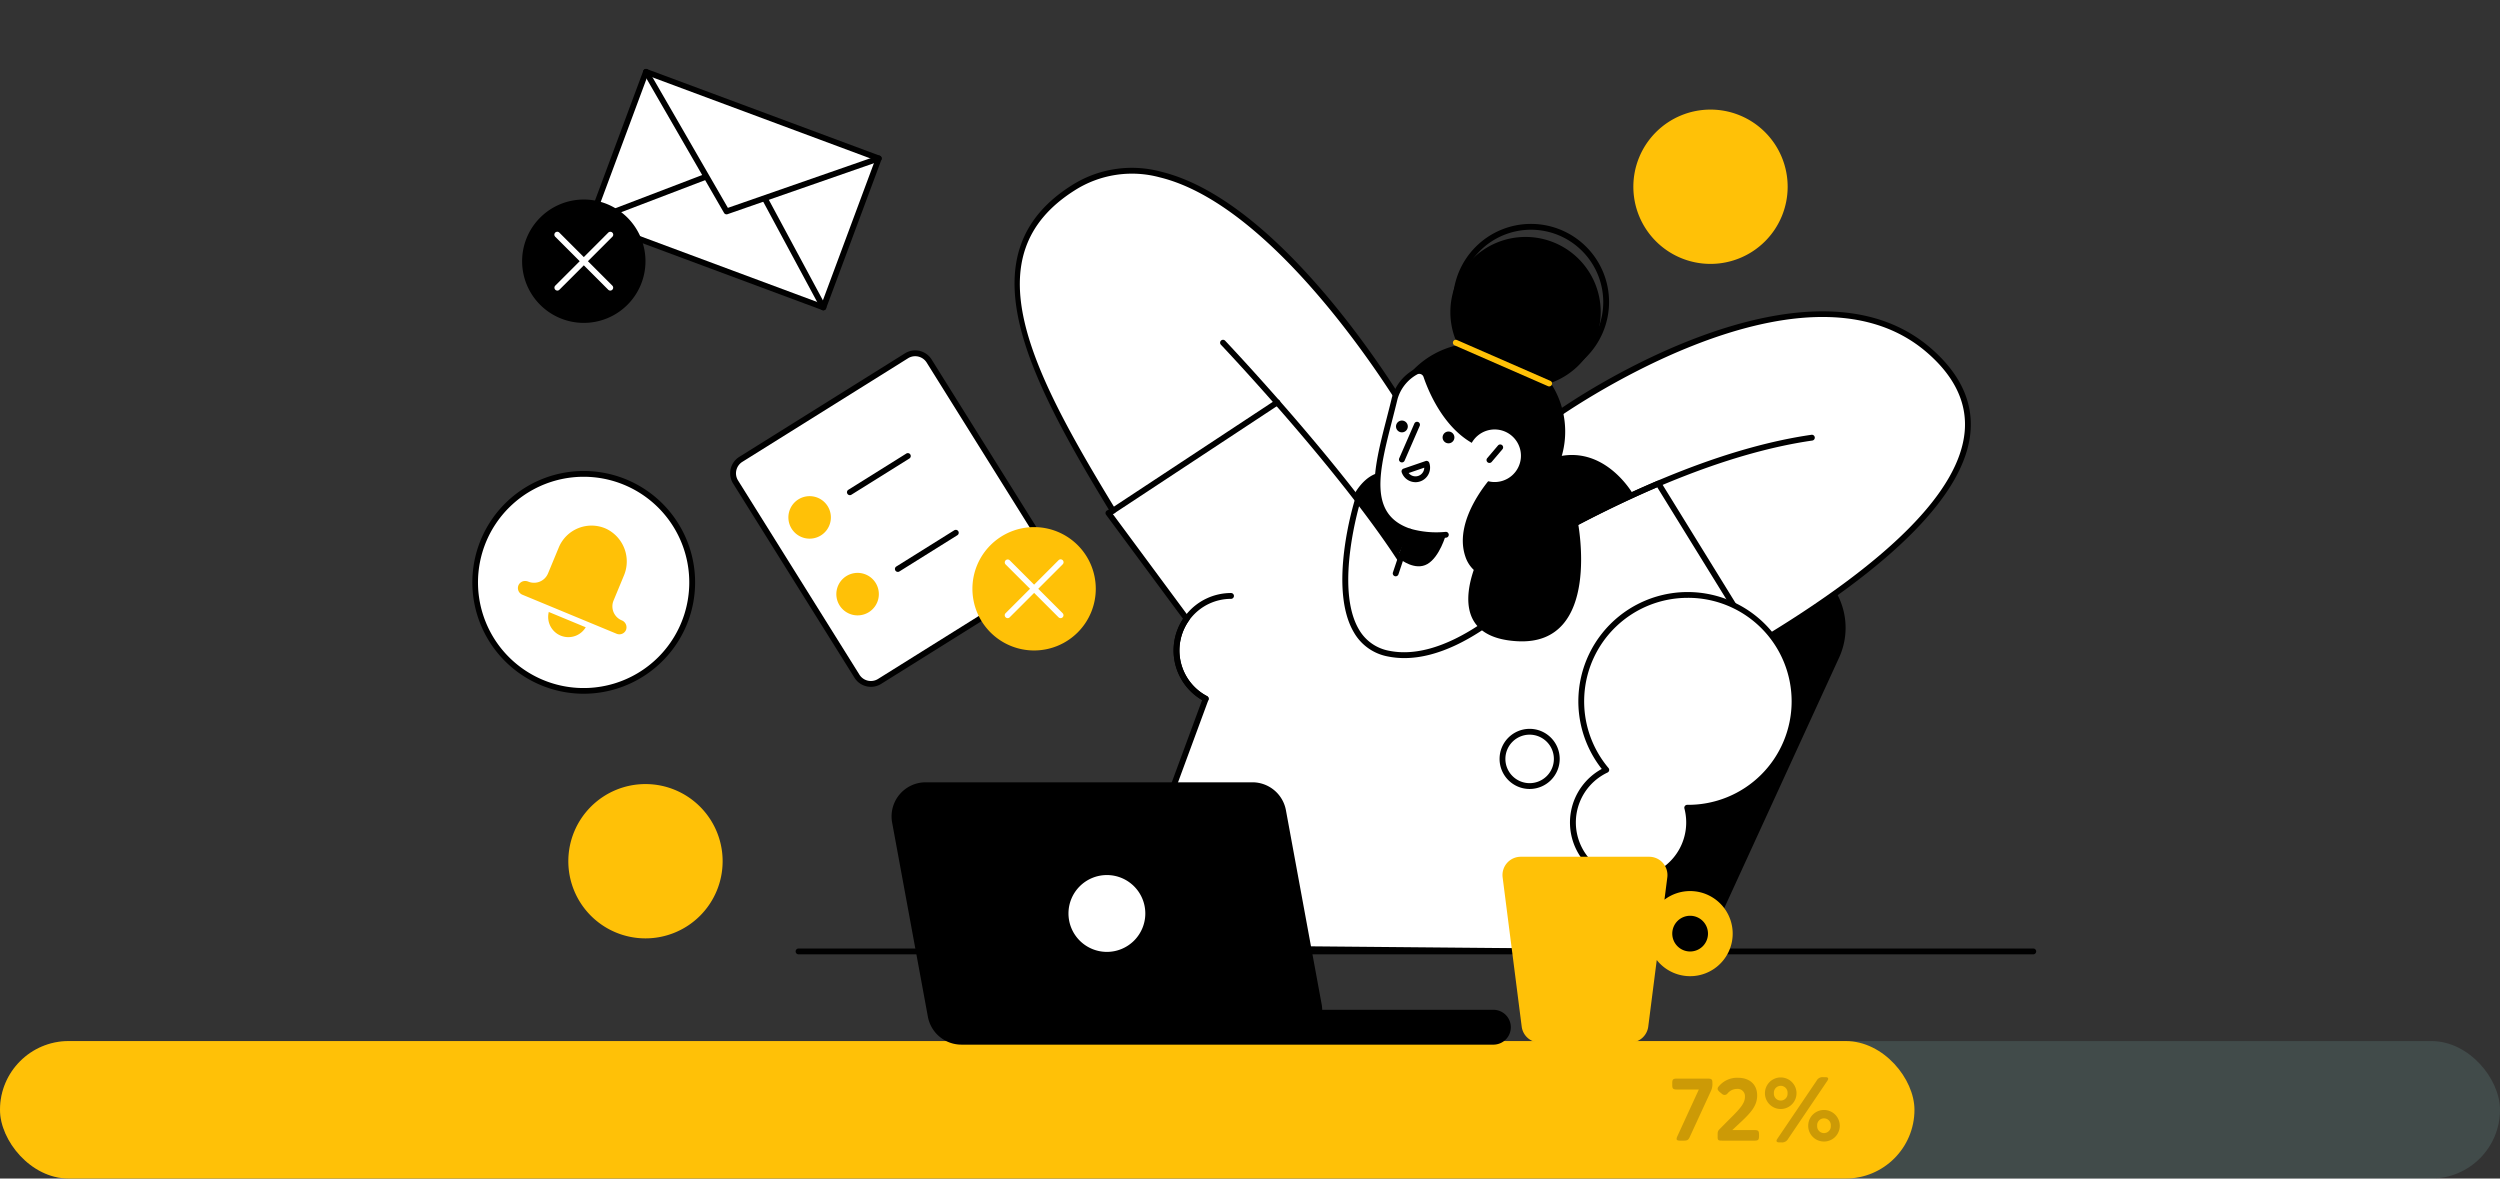 <svg xmlns="http://www.w3.org/2000/svg" xmlns:xlink="http://www.w3.org/1999/xlink" width="491" height="231.463" viewBox="0 0 491 231.463"><rect x="0" y="0" width="491" height="231.463" fill="#333333" stroke="none"/><defs><clipPath id="a"><rect width="307.13" height="200.148" fill="none"></rect></clipPath></defs><g transform="translate(-206 -3538)"><rect width="491" height="231" transform="translate(206 3538)" fill="none"></rect><rect width="491" height="27" rx="13.5" transform="translate(206 3742.463)" fill="#7baaa9" opacity="0.2"></rect><rect width="376" height="27" rx="13.5" transform="translate(206 3742.463)" fill="#ffc107"></rect><g transform="translate(298.778 3551.537)"><g clip-path="url(#a)"><path d="M221.893,122.754h72.8a14.037,14.037,0,0,1,12.759,19.887L281,200.332H177.316l31.818-69.391a14.036,14.036,0,0,1,12.759-8.186" transform="translate(-39.032 -27.022)"></path><path d="M316.279,60.937c-24.955-21.622-74.095,12.927-74.589,13.776l-27.7-1.1s-36.8-63.04-65.873-44.551c-21.065,13.4-7.782,37.628,7.895,63.36l-.887.454,15.359,20.77a10.7,10.7,0,0,0,3.75,15.7l-18.017,48.846,86.1.78L258.8,135.52l25.863-13.606-2.088-3.326c29.423-17.6,54.5-39.638,33.706-57.651" transform="translate(-30.206 -5.65)" fill="#fff"></path><path d="M242.167,179.384l-86.108-.781a.572.572,0,0,1-.533-.77l17.847-48.386a11.275,11.275,0,0,1-3.747-15.949L154.51,93.057a.573.573,0,0,1,.2-.851l.338-.173c-16.421-27-28.163-50.4-7.392-63.613a22.025,22.025,0,0,1,17.631-2.754C189.063,31.434,211.86,69,214.171,72.895l27.193,1.077c2.846-2.3,23.922-16.6,45.023-20.1,12.606-2.095,22.74.083,30.115,6.474,5.686,4.926,8.3,10.459,7.778,16.445-1.054,12.02-14.87,26.093-41.063,41.83l1.777,2.83a.572.572,0,0,1-.219.811l-25.67,13.505-16.4,43.25a.572.572,0,0,1-.535.37m-85.284-1.918,84.89.769,16.338-43.079a.578.578,0,0,1,.269-.3L283.7,121.534l-1.759-2.8a.574.574,0,0,1,.192-.8c26.185-15.66,39.983-29.538,41.01-41.247.491-5.6-1.993-10.808-7.385-15.48-24.668-21.372-72.932,12.974-73.765,13.7a.576.576,0,0,1-.472.218l-27.7-1.1a.572.572,0,0,1-.472-.283c-.24-.411-24.25-41.125-48.326-46.964a20.914,20.914,0,0,0-16.745,2.607c-20.064,12.759-8.771,34.927,8.077,62.579a.572.572,0,0,1-.229.807l-.286.147,14.957,20.226a.574.574,0,0,1,.005.674,10.128,10.128,0,0,0,3.552,14.859.573.573,0,0,1,.271.7Z" transform="translate(-30.055 -5.49)"></path><rect width="31.215" height="48.779" transform="matrix(0.349, -0.937, 0.937, 0.349, 23.214, 29.829)" fill="#fff"></rect><path d="M75.324,47.407a.582.582,0,0,1-.2-.035L29.4,30.366a.573.573,0,0,1-.337-.736L39.95.373a.572.572,0,0,1,.736-.337L86.406,17.042a.573.573,0,0,1,.337.736L75.86,47.035a.568.568,0,0,1-.537.372M30.341,29.492,74.987,46.1,85.47,17.915,40.824,1.309Z" transform="translate(-6.391 0)"></path><path d="M59.383,28.56a.572.572,0,0,1-.5-.286L43.062.859a.572.572,0,1,1,.991-.572l15.588,27L89.089,17.037a.573.573,0,0,1,.377,1.082L59.571,28.528a.568.568,0,0,1-.189.032" transform="translate(-9.462 0)"></path><path d="M85.007,54.477a.572.572,0,0,1-.5-.3L73.092,32.959a.573.573,0,1,1,1.008-.543L85.511,53.633a.572.572,0,0,1-.233.775.565.565,0,0,1-.271.069" transform="translate(-16.075 -7.069)"></path><path d="M29.6,36.243a.573.573,0,0,1-.2-1.107l22.4-8.562a.572.572,0,0,1,.409,1.069L29.809,36.2a.571.571,0,0,1-.2.038" transform="translate(-6.391 -5.841)"></path><path d="M265.747,115.125a.573.573,0,0,1-.173-1.118c.147-.066.782-.426,1.514-.841,20.72-11.744,38.982-18.819,54.277-21.03a.572.572,0,1,1,.164,1.133c-15.153,2.19-33.279,9.22-53.876,20.894a10.283,10.283,0,0,1-1.783.948.559.559,0,0,1-.123.014" transform="translate(-58.373 -20.281)"></path><path d="M223.711,111.9a.571.571,0,0,1-.48-.26c-11.952-18.367-34.544-42.221-34.771-42.46a.572.572,0,1,1,.83-.788c.228.239,22.89,24.169,34.9,42.624a.573.573,0,0,1-.48.885" transform="translate(-41.451 -15.015)"></path><path d="M232.938,112.9l-2.335,5.3s-5.227-9.007-8.65-12.108c0,0,2.07-4.19,5.561-4.5a12.052,12.052,0,0,0,1.025,6.652c2,4.151,4.4,4.654,4.4,4.654" transform="translate(-48.859 -22.363)"></path><path d="M231.274,139.478a16.316,16.316,0,0,1-3.2-.31,9.717,9.717,0,0,1-6.705-4.714c-5.135-8.632-.044-25.377.175-26.086a.573.573,0,0,1,1.094.339c-.052.168-5.16,16.968-.285,25.163a8.611,8.611,0,0,0,5.945,4.175,14.928,14.928,0,0,0,2.924.283c13.245,0,27.352-16.39,27.5-16.568a.572.572,0,1,1,.872.742c-.633.743-14.605,16.975-28.328,16.976" transform="translate(-48.227 -23.766)"></path><path d="M324.477,222.656H81.976a.572.572,0,0,1,0-1.145h242.5a.572.572,0,0,1,0,1.145" transform="translate(-17.919 -48.761)"></path><path d="M189.715,225.068a6.2,6.2,0,0,0-.083-1.539l-7.02-38.122a6.129,6.129,0,0,0-6.028-5.018h-64.16a6.128,6.128,0,0,0-6.027,7.238l7.021,38.122a6.128,6.128,0,0,0,6.026,5.018h104.48a2.849,2.849,0,0,0,0-5.7Z" transform="translate(-23.399 -39.709)"></path><path d="M223.764,231.177H119.284a6.7,6.7,0,0,1-6.59-5.487l-7.02-38.122a6.7,6.7,0,0,1,6.59-7.914h64.161a6.7,6.7,0,0,1,6.59,5.487l7.02,38.122a6.559,6.559,0,0,1,.106,1.072h33.623a3.421,3.421,0,0,1,0,6.843M112.263,180.8a5.555,5.555,0,0,0-5.464,6.562l7.02,38.122a5.555,5.555,0,0,0,5.464,4.55h104.48a2.276,2.276,0,0,0,0-4.553h-34.21a.571.571,0,0,1-.571-.612,5.6,5.6,0,0,0-.075-1.4l-7.02-38.122a5.556,5.556,0,0,0-5.464-4.55Z" transform="translate(-23.237 -39.547)"></path><path d="M165.206,210.557a7.545,7.545,0,1,1-7.545-7.545,7.546,7.546,0,0,1,7.545,7.545" transform="translate(-33.045 -44.689)" fill="#fff"></path><path d="M230.7,84.952A17.38,17.38,0,1,0,249.483,69.1,17.38,17.38,0,0,0,230.7,84.952" transform="translate(-50.771 -15.196)"></path><path d="M252.023,91.316C243.4,90.662,239,81.392,237.531,77.05a1.449,1.449,0,0,0-2.147-.773,8.763,8.763,0,0,0-4.063,5.171c-2.758,11.539-7.165,22.775,2.937,26.148l-2.74,8.218,18.654.675,4.425-13.121c-7.449-3.151-2.573-12.054-2.573-12.054" transform="translate(-50.179 -16.741)" fill="#fff"></path><path d="M232.524,127.039l18.288,1.759.366-1.085Z" transform="translate(-51.185 -27.965)" fill="#fff"></path><path d="M249.644,117.985a.579.579,0,0,1-.183-.03.573.573,0,0,1-.359-.725l4.625-13.716a6.723,6.723,0,0,1-3.6-3.874c-1.06-3.047.19-6.5.861-8-8.979-1.254-13.095-11.4-14.164-14.563a.891.891,0,0,0-.551-.559.851.851,0,0,0-.746.085,8.069,8.069,0,0,0-3.815,4.822c-.335,1.405-.7,2.805-1.051,4.188-2.552,9.922-4.755,18.49,3.613,21.284a.571.571,0,0,1,.362.724l-2.74,8.219a.572.572,0,0,1-1.086-.362l2.563-7.687c-8.745-3.312-6.352-12.62-3.821-22.463.354-1.376.713-2.77,1.047-4.168a9.169,9.169,0,0,1,4.312-5.521,1.988,1.988,0,0,1,1.741-.2,2.026,2.026,0,0,1,1.256,1.272c1.044,3.086,5.141,13.207,13.994,13.878a.573.573,0,0,1,.459.846c-.024.044-2.356,4.382-1.151,7.839a5.791,5.791,0,0,0,3.444,3.412.572.572,0,0,1,.32.71l-4.79,14.205a.573.573,0,0,1-.543.39" transform="translate(-50.018 -16.58)"></path><path d="M241.222,117.644a20.92,20.92,0,0,1-5.5-.753.573.573,0,0,1,.3-1.1,18.546,18.546,0,0,0,6.876.618.572.572,0,0,1,.17,1.132,13.447,13.447,0,0,1-1.853.108" transform="translate(-51.797 -25.484)"></path><path d="M233.706,122.059s2.886,2.329,5.309.925,3.622-5.749,3.622-5.749l-7.112-.266Z" transform="translate(-51.445 -25.748)"></path><path d="M275.818,57.076a14.764,14.764,0,1,1-14.764-14.764,14.764,14.764,0,0,1,14.764,14.764" transform="translate(-54.216 -9.314)"></path><path d="M262.267,69.7A15.336,15.336,0,1,1,277.6,54.363,15.353,15.353,0,0,1,262.267,69.7m0-29.527a14.191,14.191,0,1,0,14.191,14.191,14.207,14.207,0,0,0-14.191-14.191" transform="translate(-54.357 -8.591)"></path><path d="M282.917,105.005s-6.177-11.089-16.925-6.788l-10.72,3.14s-7.851,8.378-5.361,15.778a6.281,6.281,0,0,0,1.662,2.659c-1.76,5.165-2.746,13.424,8.625,14.013,16.631.863,11.812-23.457,11.812-23.457Z" transform="translate(-54.905 -21.402)"></path><path d="M261.131,96.393a5.162,5.162,0,1,1-4.71-5.578,5.161,5.161,0,0,1,4.71,5.578" transform="translate(-55.214 -19.987)" fill="#fff"></path><path d="M255.97,98.208a.573.573,0,0,1-.436-.944l2.106-2.478a.573.573,0,1,1,.873.742l-2.106,2.478a.571.571,0,0,1-.437.2" transform="translate(-56.221 -20.821)"></path><path d="M265.828,77.368a.571.571,0,0,1-.229-.048l-18.325-8.01a.572.572,0,0,1,.459-1.049l18.325,8.01a.573.573,0,0,1-.23,1.1" transform="translate(-54.357 -15.015)" fill="#ffc107"></path><path d="M36.75,45A12.114,12.114,0,1,1,24.637,32.891,12.114,12.114,0,0,1,36.75,45" transform="translate(-2.756 -7.24)"></path><path d="M21.229,52.565a.572.572,0,0,1-.4-.977L31.218,41.194a.573.573,0,1,1,.81.81L21.634,52.4a.571.571,0,0,1-.4.168" transform="translate(-4.547 -9.031)" fill="#fff"></path><path d="M31.624,52.565a.571.571,0,0,1-.4-.168L20.825,42a.573.573,0,1,1,.81-.81L32.028,51.588a.572.572,0,0,1-.4.977" transform="translate(-4.547 -9.031)" fill="#fff"></path><path d="M126.971,115.718,94.428,136.059a3.227,3.227,0,0,1-4.448-1.026L66.142,96.9a3.228,3.228,0,0,1,1.026-4.448L99.711,72.108a3.227,3.227,0,0,1,4.448,1.026L128,111.27a3.228,3.228,0,0,1-1.026,4.448" transform="translate(-14.452 -15.765)" fill="#fff"></path><path d="M92.563,136.962a3.864,3.864,0,0,1-.862-.1,3.774,3.774,0,0,1-2.368-1.689L65.5,97.039A3.8,3.8,0,0,1,66.7,91.8L99.246,71.461a3.8,3.8,0,0,1,5.236,1.208l23.838,38.136a3.8,3.8,0,0,1-1.208,5.236L94.57,136.384a3.774,3.774,0,0,1-2.007.579m8.692-64.934a2.645,2.645,0,0,0-1.4.4L67.31,92.773a2.654,2.654,0,0,0-.844,3.658L90.3,134.568a2.655,2.655,0,0,0,3.658.845l32.542-20.342a2.654,2.654,0,0,0,.844-3.658L103.512,73.276a2.657,2.657,0,0,0-2.256-1.247" transform="translate(-14.29 -15.604)"></path><path d="M93.619,127.55a4.173,4.173,0,1,1-1.327,5.75,4.173,4.173,0,0,1,1.327-5.75" transform="translate(-20.177 -27.938)" fill="#ffc107"></path><path d="M81.54,108.227a4.173,4.173,0,1,1-1.327,5.75,4.173,4.173,0,0,1,1.327-5.75" transform="translate(-17.518 -23.684)" fill="#ffc107"></path><path d="M106.979,124.336a.573.573,0,0,1-.3-1.058l11.383-7.115a.572.572,0,0,1,.607.971l-11.382,7.115a.569.569,0,0,1-.3.087" transform="translate(-23.423 -25.552)"></path><path d="M94.9,105.013a.573.573,0,0,1-.3-1.058l11.383-7.115a.572.572,0,0,1,.607.971L95.2,104.925a.568.568,0,0,1-.3.087" transform="translate(-20.764 -21.298)"></path><path d="M150.153,127.5a12.114,12.114,0,1,1-12.114-12.114A12.113,12.113,0,0,1,150.153,127.5" transform="translate(-27.72 -25.399)" fill="#ffc107"></path><path d="M134.633,135.056a.572.572,0,0,1-.4-.977l10.393-10.393a.573.573,0,1,1,.81.81l-10.394,10.393a.568.568,0,0,1-.4.168" transform="translate(-29.511 -27.19)" fill="#fff"></path><path d="M145.027,135.056a.568.568,0,0,1-.4-.168L134.228,124.5a.573.573,0,0,1,.81-.81l10.393,10.393a.572.572,0,0,1-.4.977" transform="translate(-29.511 -27.19)" fill="#fff"></path><path d="M41.717,131.433a21.295,21.295,0,1,1-11.523-27.824,21.3,21.3,0,0,1,11.523,27.824" transform="translate(-0.163 -22.449)" fill="#fff"></path><path d="M21.879,145a21.875,21.875,0,1,1,20.2-13.51l-.53-.219.53.219A21.918,21.918,0,0,1,21.879,145m0-42.613a20.747,20.747,0,1,0,7.932,1.589,20.7,20.7,0,0,0-7.932-1.589" transform="translate(0 -22.286)"></path><path d="M26.716,138.41a3.967,3.967,0,1,1-2.147-5.184,3.967,3.967,0,0,1,2.147,5.184" transform="translate(-4.201 -29.26)" fill="#ffc107"></path><path d="M31.912,132.925a2.4,2.4,0,0,1-1.3-3.138l2.041-4.926a7.655,7.655,0,0,0-3.757-9.905,7.538,7.538,0,0,0-10.1,3.969l-2.11,5.092a2.4,2.4,0,0,1-3.138,1.3,2.039,2.039,0,0,0-2.645.986,1.982,1.982,0,0,0,1.049,2.647l18.518,7.672a1.983,1.983,0,0,0,2.614-1.13,2.038,2.038,0,0,0-1.172-2.567" transform="translate(-2.361 -25.154)" fill="#ffc107"></path><path d="M31.068,137.185a2.549,2.549,0,0,1-.978-.2l-18.519-7.672a2.556,2.556,0,0,1-1.352-3.411,2.618,2.618,0,0,1,3.386-1.28,1.829,1.829,0,0,0,2.39-.99l2.11-5.093a8.11,8.11,0,0,1,10.867-4.27,8.271,8.271,0,0,1,4.048,10.645l-2.041,4.925a1.829,1.829,0,0,0,.99,2.39,2.617,2.617,0,0,1,1.489,3.3,2.561,2.561,0,0,1-2.39,1.653m-18.495-11.62a1.421,1.421,0,0,0-1.31.809,1.413,1.413,0,0,0,.746,1.884l18.519,7.672a1.412,1.412,0,0,0,1.86-.8,1.466,1.466,0,0,0-.856-1.835,2.975,2.975,0,0,1-1.61-3.887l2.041-4.925a7.118,7.118,0,0,0-3.467-9.166,6.965,6.965,0,0,0-9.333,3.667l-2.11,5.093a2.974,2.974,0,0,1-3.886,1.61,1.552,1.552,0,0,0-.593-.119" transform="translate(-2.199 -24.992)" fill="#fff"></path><path d="M233.924,96.844a.583.583,0,0,1-.228-.048.573.573,0,0,1-.3-.753l2.975-6.835a.572.572,0,1,1,1.05.457L234.45,96.5a.574.574,0,0,1-.526.345" transform="translate(-51.368 -19.562)"></path><path d="M246.645,92.6a1.158,1.158,0,1,1-1.026-1.276,1.158,1.158,0,0,1,1.026,1.276" transform="translate(-53.786 -20.102)"></path><path d="M234.911,89.838a1.158,1.158,0,1,1-1.026-1.276,1.158,1.158,0,0,1,1.026,1.276" transform="translate(-51.203 -19.494)"></path><path d="M182.9,153.325a.573.573,0,0,1-.266-.065,11.28,11.28,0,0,1,5.232-21.273.572.572,0,1,1,0,1.145,10.135,10.135,0,0,0-4.7,19.113.573.573,0,0,1-.267,1.08" transform="translate(-38.871 -29.054)"></path><path d="M161.152,105.674a.572.572,0,0,1-.315-1.05L193.1,83.353a.573.573,0,1,1,.63.956l-32.267,21.27a.572.572,0,0,1-.315.094" transform="translate(-35.348 -18.328)"></path><path d="M310.74,136.337a.571.571,0,0,1-.487-.272l-19.177-31.081a231.72,231.72,0,0,0-23.424,11.725,10.329,10.329,0,0,1-1.781.948.573.573,0,1,1-.246-1.118c.065-.034.714-.4,1.463-.826a231.906,231.906,0,0,1,24-11.976.573.573,0,0,1,.71.227l19.435,31.5a.573.573,0,0,1-.487.873" transform="translate(-58.373 -22.826)"></path><path d="M283.7,166.833a20.9,20.9,0,1,1,15.979,7.435l-.08,0a11.416,11.416,0,1,1-15.9-7.432" transform="translate(-61.007 -29.16)" fill="#fff"></path><path d="M288.4,188.99a11.988,11.988,0,0,1-5.748-22.508,21.469,21.469,0,1,1,17.507,8.186A12,12,0,0,1,288.4,188.99m11.122-56.112A20.324,20.324,0,0,0,283.979,166.3a.571.571,0,0,1-.193.887,10.837,10.837,0,1,0,15.1,7.059.572.572,0,0,1,.554-.717,20.327,20.327,0,1,0,.08-40.653" transform="translate(-60.846 -28.998)"></path><path d="M259.414,172.252a5.333,5.333,0,1,0,5.332-5.333,5.332,5.332,0,0,0-5.332,5.333" transform="translate(-57.105 -36.744)" fill="#fff"></path><path d="M264.585,178a5.905,5.905,0,1,1,5.906-5.905A5.912,5.912,0,0,1,264.585,178m0-10.666a4.761,4.761,0,1,0,4.761,4.76,4.765,4.765,0,0,0-4.761-4.76" transform="translate(-56.943 -36.582)"></path><path d="M303.106,216.59a8.322,8.322,0,0,0-5.043,1.692l.561-4.384a3.593,3.593,0,0,0-3.563-4.047H269.844a3.593,3.593,0,0,0-3.563,4.047l3.745,29.307a3.59,3.59,0,0,0,3.562,3.137h17.729a3.591,3.591,0,0,0,3.563-3.137l1.67-13.075a8.358,8.358,0,1,0,6.556-13.541m0,11.866a3.507,3.507,0,1,1,3.506-3.507,3.507,3.507,0,0,1-3.506,3.507" transform="translate(-63.942 -55.12)" fill="#ffc107"></path><path d="M236.732,102.893a2.871,2.871,0,0,1-2.706-1.936.571.571,0,0,1,.356-.727l4.335-1.49a.571.571,0,0,1,.727.356,2.87,2.87,0,0,1-2.712,3.8m-1.345-1.8a1.72,1.72,0,0,0,3.068-1.054Z" transform="translate(-51.509 -21.729)"></path><path d="M322.677,25.393A15.153,15.153,0,1,1,307.524,10.24a15.153,15.153,0,0,1,15.153,15.153" transform="translate(-64.359 -2.254)" fill="#ffc107"></path><path d="M54.465,195.256A15.153,15.153,0,1,1,39.311,180.1a15.153,15.153,0,0,1,15.154,15.153" transform="translate(-5.318 -39.646)" fill="#ffc107"></path></g></g><path d="M182.974,6.4c.017-.7-.157-.87-.853-.87h-6.162c-.7,0-.87.174-.87.87v.4c0,.7.174.87.87.87h4.352l-4.23,9.208a1.408,1.408,0,0,0-.139.487c0,.261.226.348.7.348h.731c.7,0,.923-.157,1.2-.818l4.09-8.877a3.245,3.245,0,0,0,.313-1.567Zm1.9,11.314h6.388c.7,0,.87-.174.87-.87V16.51c0-.7-.174-.87-.87-.87h-4.386l1.6-1.5c2.141-1.984,3.29-3.342,3.29-5.292,0-2.263-1.584-3.481-3.76-3.481a4.65,4.65,0,0,0-3.795,1.706.709.709,0,0,0-.209.453c0,.226.174.453.522.731l.366.3a.722.722,0,0,0,1.044-.1,2.427,2.427,0,0,1,1.9-.905,1.431,1.431,0,0,1,1.532,1.549c0,1.149-.748,2.141-2.785,4.143l-1.967,1.984c-.487.487-.609.574-.609,1.271v.522C184,17.641,184.175,17.711,184.871,17.711Zm23.116-2.924a3.1,3.1,0,0,0-6.2,0,3.1,3.1,0,0,0,6.2,0Zm-1.758,0a1.344,1.344,0,1,1-2.681,0,1.345,1.345,0,1,1,2.681,0ZM199.493,8.4a3.1,3.1,0,0,0-6.2,0,3.1,3.1,0,0,0,6.2,0Zm-1.758,0a1.344,1.344,0,1,1-2.681,0,1.345,1.345,0,1,1,2.681,0ZM196.5,18.059a1.362,1.362,0,0,0,1.358-.714L205.55,5.962c.313-.47.174-.714-.383-.714h-.383a1.321,1.321,0,0,0-1.358.714l-7.694,11.384c-.313.453-.174.714.383.714Z" transform="translate(359.341 3744.309)" opacity="0.2"></path></g></svg>